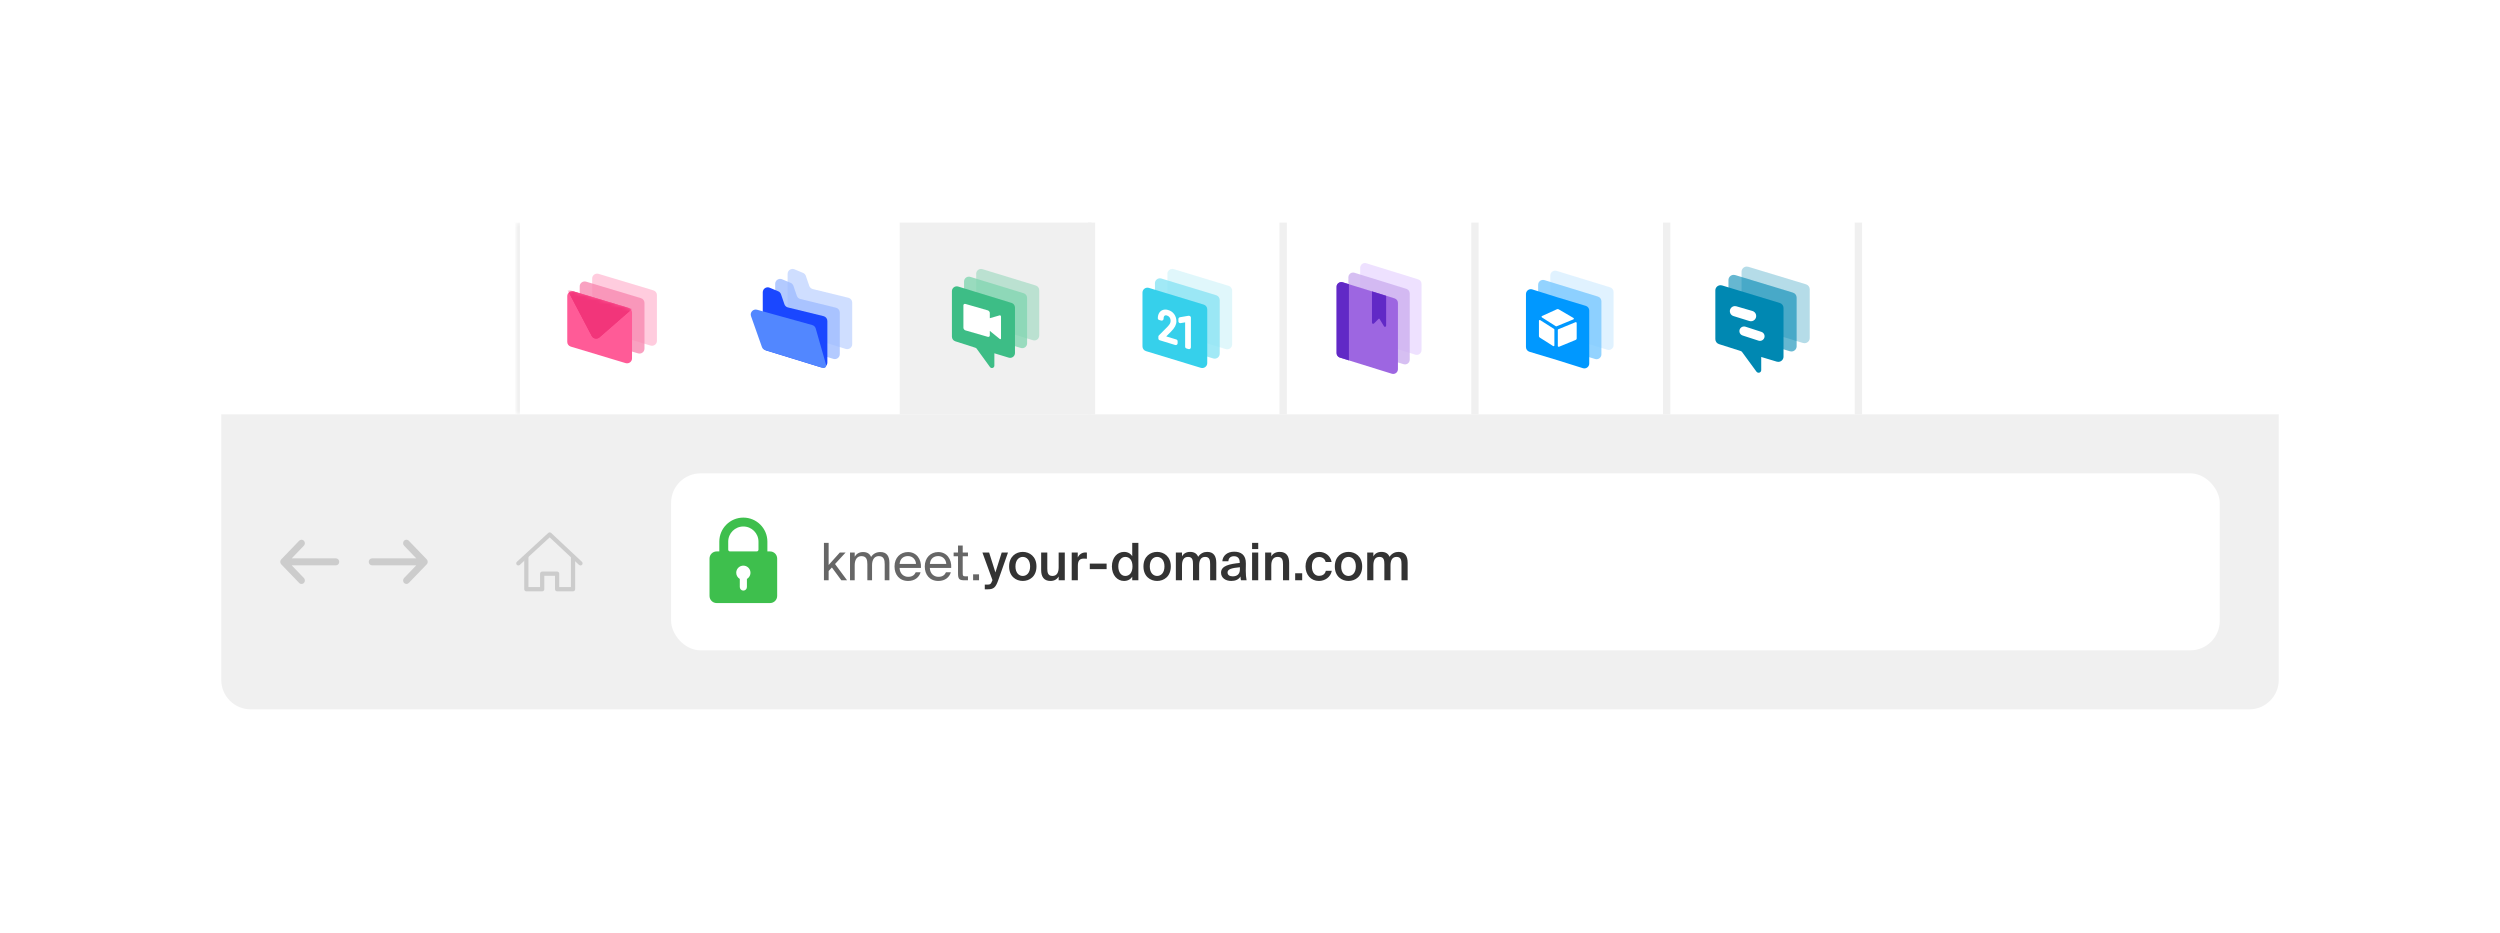 <svg xmlns="http://www.w3.org/2000/svg" width="678" height="253" fill="none">
    <g filter="url(#a)">
        <rect width="558" height="132" x="60" y="30.373" fill="#fff" rx="8" shape-rendering="crispEdges"/>
        <mask id="c" fill="#fff">
            <path d="M140 30.373h52v52h-52v-52Z"/>
        </mask>
        <path fill="#fff" d="M140 30.373h52v52h-52v-52Z"/>
        <path fill="#FF9ABF" fill-rule="evenodd"
              d="M160.596 45.536c0-.89.879-1.525 1.748-1.264l14.862 4.475c.567.171.954.683.954 1.264v12.439c0 .89-.879 1.525-1.748 1.264l-14.863-4.475c-.566-.171-.953-.683-.953-1.264V45.536Z"
              clip-rule="evenodd" opacity=".5"/>
        <path fill="#F789B2" fill-rule="evenodd"
              d="M157.217 47.652c0-.89.879-1.525 1.748-1.264l14.862 4.475c.567.171.954.683.954 1.264V64.566c0 .89-.879 1.525-1.748 1.264l-14.862-4.475c-.567-.171-.954-.683-.954-1.264V47.652Z"
              clip-rule="evenodd" opacity=".8"/>
        <path fill="#FF5B97" fill-rule="evenodd"
              d="M153.84 50.296c0-.89.879-1.525 1.748-1.264l14.863 4.475c.566.171.953.683.953 1.264v12.439c0 .89-.879 1.525-1.748 1.264l-14.862-4.475c-.567-.171-.954-.683-.954-1.264V50.296Z"
              clip-rule="evenodd"/>
        <mask id="b" width="19" height="21" x="153" y="48" maskUnits="userSpaceOnUse" style="mask-type:alpha">
            <path fill="#fff" fill-rule="evenodd"
                  d="M153.84 50.296c0-.89.879-1.525 1.748-1.264l14.863 4.475c.566.171.953.683.953 1.264v12.439c0 .89-.879 1.525-1.748 1.264l-14.862-4.475c-.567-.171-.954-.683-.954-1.264V50.296Z"
                  clip-rule="evenodd"/>
        </mask>
        <g fill="#F2357A" fill-rule="evenodd" clip-rule="evenodd" mask="url(#b)">
            <path d="m153.84 48.506 17.564 5.289-8.831 7.7c-.66.575-1.696.386-2.1-.382l-6.633-12.607Z"
                  style="mix-blend-mode:multiply"/>
            <path d="m153.84 48.506 17.564 5.289-8.831 7.7c-.66.575-1.696.386-2.1-.382l-6.633-12.607Z"
                  style="mix-blend-mode:multiply"/>
        </g>
        <path fill="#F0F0F0" d="M141 82.373v-52h-2v52h2Z" mask="url(#c)"/>
        <path fill="#fff" d="M192 30.373h52v52h-52z"/>
        <path fill="#A2BFFF" fill-rule="evenodd"
              d="M213.6 44.282c0-.962.979-1.614 1.867-1.243l2.324.971c.355.149.63.442.755.807l.924 2.7c.149.435.509.763.955.873l9.667 2.364c.604.147 1.028.688 1.028 1.309v11.277c0 .906-.878 1.554-1.744 1.288l-14.825-4.56c-.566-.174-.951-.696-.951-1.288V44.282Z"
              clip-rule="evenodd" opacity=".504"/>
        <path fill="#A0BDFF" fill-rule="evenodd"
              d="M210.23 46.977c0-.962.98-1.614 1.868-1.243l2.324.971c.355.149.63.442.755.807l.924 2.7c.148.435.508.763.955.873l9.667 2.364c.603.147 1.028.688 1.028 1.309v11.277c0 .906-.878 1.554-1.744 1.288l-14.825-4.56c-.566-.174-.952-.696-.952-1.288V46.977Z"
              clip-rule="evenodd" opacity=".8"/>
        <path fill="#1A47FF" fill-rule="evenodd"
              d="M206.861 49.268c0-.962.98-1.614 1.868-1.243l2.323.971c.356.149.631.442.756.807l.924 2.7c.148.435.508.763.955.873l9.667 2.364c.603.147 1.028.688 1.028 1.309v11.277c0 .906-.878 1.554-1.745 1.288l-14.824-4.56c-.566-.174-.952-.696-.952-1.288V49.268Z"
              clip-rule="evenodd"/>
        <path fill="#5287FF" fill-rule="evenodd"
              d="M203.679 55.746c-.363-1.028.581-2.038 1.631-1.747l14.974 4.158c.452.126.806.477.935.928l2.821 9.869c.147.514-.335.986-.846.829l-15.684-4.824c-.409-.126-.733-.437-.875-.839l-2.956-8.374Z"
              clip-rule="evenodd"/>
        <path fill="#F0F0F0" d="M244 30.373h52v52h-52z"/>
        <path fill="#3DBD86" fill-rule="evenodd"
              d="M264.738 44.246c0-.882.857-1.512 1.703-1.253l14.471 4.437c.552.169.929.678.929 1.253v12.334c0 .882-.857 1.512-1.703 1.253l-14.471-4.438c-.552-.169-.929-.677-.929-1.253V44.246Z"
              clip-rule="evenodd" opacity=".29"/>
        <path fill="#83D5B1" fill-rule="evenodd"
              d="M261.449 46.343c0-.882.857-1.512 1.703-1.253l14.471 4.438c.552.169.928.677.928 1.253v12.334c0 .882-.856 1.512-1.702 1.253l-14.471-4.438c-.552-.169-.929-.677-.929-1.253V46.343Z"
              clip-rule="evenodd" opacity=".8"/>
        <path fill="#3DBD86" fill-rule="evenodd"
              d="M258.16 48.965c0-.882.857-1.512 1.703-1.253l14.471 4.438c.552.169.928.677.928 1.253v12.338c0 .881-.854 1.511-1.699 1.254l-3.892-1.183v3.344c0 .636-.817.899-1.191.384l-3.616-4.986c-.082-.113-.198-.197-.331-.24l-5.461-1.754c-.543-.175-.912-.679-.912-1.248V48.965Z"
              clip-rule="evenodd"/>
        <path fill="#fff" fill-rule="evenodd"
              d="M268.437 54.886c0-.305-.251-.624-.561-.714l-6.038-1.743c-.31-.089-.561.085-.561.39v6.07c0 .305.251.624.561.714l6.038 1.743c.31.089.561-.085.561-.39v-1.215l2.691 2.181c.074.064.162.085.232.055.07-.03.113-.106.113-.202v-5.909c0-.096-.042-.197-.113-.268-.07-.071-.158-.101-.232-.079l-2.691.779v-1.411Z"
              clip-rule="evenodd"/>
        <path fill="#C2F1F9" fill-rule="evenodd"
              d="M316.596 44.272c0-.9.879-1.543 1.748-1.279l14.862 4.528c.567.173.954.691.954 1.279v14.591c0 .9-.879 1.543-1.748 1.279l-14.863-4.528c-.566-.173-.953-.691-.953-1.279V44.272Z"
              clip-rule="evenodd" opacity=".504"/>
        <path fill="#8AE3F3" fill-rule="evenodd"
              d="M313.217 46.814c0-.9.879-1.543 1.748-1.278l14.862 4.528c.567.173.954.691.954 1.279v14.591c0 .9-.879 1.543-1.748 1.279l-14.862-4.528c-.567-.173-.954-.691-.954-1.279V46.814Z"
              clip-rule="evenodd" opacity=".8"/>
        <path fill="#36D0EB" fill-rule="evenodd"
              d="M309.84 49.356c0-.9.879-1.543 1.748-1.279l14.863 4.528c.566.173.953.691.953 1.279v14.591c0 .9-.879 1.543-1.748 1.279l-14.862-4.528c-.567-.173-.954-.691-.954-1.279V49.356Z"
              clip-rule="evenodd"/>
        <path fill="#fff" fill-rule="evenodd"
              d="m314.654 61.798 4.211 1.292v-.545l-3.533-1.073 1.875-1.883c.493-.504.837-.946 1.033-1.324.195-.379.293-.752.293-1.118 0-.649-.173-1.209-.52-1.677-.346-.467-.827-.78-1.443-.942-.403-.106-.763-.098-1.078.022-.316.119-.559.333-.73.643-.171.308-.256.678-.256 1.109l.549.151c0-.528.14-.919.418-1.175.279-.257.645-.327 1.097-.207.437.116.781.35 1.03.704.249.354.374.779.374 1.272 0 .315-.074.618-.222.909-.115.226-.3.486-.557.779l-.237.258-2.304 2.319v.484Zm7.259 2.228.554.17V56.156l-.092-.024-2.291.398v.608l1.829-.31v7.197Z"
              clip-rule="evenodd"/>
        <path fill="#fff" fill-rule="evenodd"
              d="m316.281 61.235 1.288-1.294.003-.003c.508-.52.891-1.003 1.119-1.444l.001-.001c.226-.438.348-.889.348-1.346 0-.743-.2-1.409-.617-1.974l-.001-.001c-.421-.568-1.005-.942-1.722-1.129-.481-.126-.953-.127-1.388.038-.435.164-.768.463-.993.87-.22.397-.319.854-.319 1.351 0 .225.152.423.371.483l.549.151c.153.042.317.011.443-.084.126-.095.2-.243.2-.4 0-.446.116-.68.256-.808l.001-.001c.12-.111.292-.176.62-.089.327.087.567.254.745.506.182.259.283.579.283.985 0 .234-.054.46-.167.684m-1.02 3.503 2.734.831c.213.065.358.259.358.48v.545c0 .159-.077.309-.206.404-.13.095-.297.122-.451.075l-4.212-1.292c-.212-.065-.356-.259-.356-.479v-.484c0-.132.052-.258.145-.352l2.298-2.312.226-.246c.24-.274.395-.497.484-.671m4.987-2.094c.072-.013.147-.009.218.009l.092.024c.222.058.377.257.377.485v8.039c0 .159-.077.309-.206.404-.13.095-.297.122-.451.075l-.554-.17c-.212-.065-.357-.259-.357-.479v-6.602l-1.236.21c-.147.025-.298-.016-.412-.111-.115-.095-.18-.236-.18-.384v-.608c0-.244.176-.452.419-.494l2.29-.398Z"
              clip-rule="evenodd"/>
        <path fill="#F0F0F0" d="M297 82.373v-52h-2v52h2Z" mask="url(#path-18-inside-2_1869_16210)"/>
        <path fill="#C79BFF" fill-opacity=".3" fill-rule="evenodd"
              d="M368.881 42.625c0-.869.833-1.49 1.656-1.234l14.08 4.371c.537.167.904.667.904 1.234v17.959c0 .869-.833 1.49-1.657 1.234l-14.08-4.371c-.537-.167-.903-.667-.903-1.234V42.625Z"
              clip-rule="evenodd"/>
        <path fill="#CCAFEF" fill-rule="evenodd"
              d="M365.68 45.207c0-.869.833-1.49 1.656-1.234l14.08 4.371c.537.167.904.667.904 1.234v17.959c0 .869-.834 1.49-1.657 1.234l-14.08-4.371c-.537-.167-.903-.667-.903-1.234V45.207Z"
              clip-rule="evenodd" opacity=".8"/>
        <path fill="#9D66E1" fill-rule="evenodd"
              d="M362.48 47.791c0-.869.834-1.49 1.657-1.234l14.08 4.371c.537.167.903.667.903 1.234v17.959c0 .869-.833 1.49-1.656 1.234l-14.08-4.371c-.537-.167-.904-.667-.904-1.234V47.791Z"
              clip-rule="evenodd"/>
        <path fill="#6129C6"
              d="M372.08 49.023v8.48c0 .131.078.249.198.299.119.05.257.022.349-.07l1.26-1.272c.03-.03.071-.048.113-.048.043 0 .083.017.113.048l1.261 2.087c.091.093.229.12.349.07.119-.05.197-.168.197-.299v-8.108l-3.84-1.187Z"/>
        <path fill="#6129C6" fill-rule="evenodd"
              d="M362.48 47.69c0-.693.791-1.363 1.6-1.154l1.749.544v20.659l-2.543-.794c-.487-.196-.806-.685-.806-1.132V47.69Z"
              clip-rule="evenodd"/>
        <path fill="#F0F0F0" d="M349 82.373v-52h-2v52h2Z" mask="url(#path-25-inside-3_1869_16210)"/>
        <path fill="#C2E6FF" fill-rule="evenodd"
              d="M420.441 44.721c0-.888.86-1.523 1.709-1.262l14.522 4.468c.554.17.932.682.932 1.262v14.4c0 .888-.859 1.523-1.708 1.262l-14.523-4.468c-.554-.17-.932-.682-.932-1.262V44.721Z"
              clip-rule="evenodd" opacity=".5"/>
        <path fill="#78C8FF" fill-rule="evenodd"
              d="M417.141 47.229c0-.888.859-1.523 1.708-1.262l14.523 4.468c.554.171.932.682.932 1.262v14.4c0 .888-.86 1.523-1.709 1.262l-14.522-4.468c-.554-.17-.932-.682-.932-1.262V47.229Z"
              clip-rule="evenodd" opacity=".8"/>
        <path fill="#0098FF" fill-rule="evenodd"
              d="M413.84 49.749c0-.892.865-1.527 1.716-1.26l6.799 2.137 7.708 2.322c.558.168.94.682.94 1.264v14.383c0 .892-.866 1.527-1.716 1.26l-6.932-2.178-7.576-2.281c-.557-.168-.939-.682-.939-1.264V49.749Z"
              clip-rule="evenodd"/>
        <path fill="#fff" fill-rule="evenodd"
              d="M422.702 53.883c-.139-.081-.306-.092-.445-.029l-4.067 1.851c-.074.033-.12.103-.122.182-.001.08.042.157.113.202l3.74 2.381c.068.044.152.052.223.022l4.56-1.875c.077-.032.127-.104.128-.186.001-.083-.046-.162-.122-.206l-4.008-2.343Zm-5.224 2.924c.073-.035.162-.028.234.018l3.724 2.369c.07.044.113.119.112.197v4.288c-.001.079-.046.149-.119.183-.073.034-.162.027-.233-.019l-3.61-2.295c-.141-.089-.227-.239-.227-.395v-4.162c0-.08.046-.151.119-.185Zm9.784.573c.072-.03.158-.021.227.024.068.045.11.119.11.196v4.194c0 .168-.099.315-.257.38l-4.526 1.863c-.072.03-.158.021-.226-.023-.069-.045-.111-.119-.111-.196v-4.33c.001-.084.05-.157.129-.19l4.654-1.917Z"
              clip-rule="evenodd"/>
        <path fill="#F0F0F0" d="M451 30.373v52h2v-52h-2Zm-50 52v-52h-2v52h2Z" mask="url(#path-32-inside-4_1869_16210)"/>
        <path fill="#0088B2" fill-rule="evenodd"
              d="m474.151 42.355 15.645 4.755c.597.181 1.004.726 1.004 1.343v13.216c0 .776-.636 1.405-1.422 1.405-.142 0-.283-.021-.418-.062l-15.645-4.755c-.597-.181-1.004-.726-1.004-1.343V43.698c0-.776.636-1.405 1.422-1.405.142 0 .283.021.418.062Z"
              clip-rule="evenodd" opacity=".29"/>
        <path fill="#0088B2" fill-rule="evenodd"
              d="m470.598 44.603 15.646 4.755c.596.181 1.004.726 1.004 1.343v13.216c0 .776-.637 1.405-1.423 1.405-.142 0-.282-.021-.418-.062l-15.645-4.755c-.597-.181-1.004-.726-1.004-1.343V45.946c0-.776.637-1.405 1.422-1.405.142 0 .283.021.418.062Z"
              clip-rule="evenodd" opacity=".6"/>
        <path fill="#0088B2" fill-rule="evenodd"
              d="m467.04 47.413 15.645 4.755c.597.181 1.004.726 1.004 1.343v13.221c0 .776-.637 1.405-1.422 1.405-.141 0-.281-.021-.415-.061l-4.208-1.267v3.583c0 .388-.318.702-.711.702-.228 0-.443-.108-.576-.291l-3.91-5.343c-.089-.121-.214-.211-.358-.257l-5.904-1.879c-.587-.187-.986-.727-.986-1.337V48.755c0-.776.637-1.405 1.423-1.405.141 0 .282.021.418.062Z"
              clip-rule="evenodd"/>
        <path fill="#fff"
              d="M469.283 55.021c-.548-1.077.46-2.289 1.622-1.951l4.352 1.268c.469.136.834.503.968.971.311 1.088-.715 2.088-1.797 1.75l-4.328-1.349c-.354-.111-.649-.359-.817-.69Zm8.773 7.173c.811-.611.601-1.878-.364-2.192l-4.318-1.403c-.39-.127-.819-.055-1.148.193-.811.611-.601 1.878.364 2.191l4.318 1.403c.391.127.819.055 1.148-.192Z"/>
        <path fill="#F0F0F0" d="M503 30.373v52h2v-52h-2Z" mask="url(#path-38-inside-5_1869_16210)"/>
        <path fill="#F0F0F0" d="M60 82.373h558v72c0 4.418-3.582 8-8 8H68c-4.418 0-8-3.582-8-8v-72Z"/>
        <path fill="#CCC" fill-rule="evenodd"
              d="M82.416 126.759c.174.181.267.413.267.668 0 .255-.093.488-.244.643-.092.109-.206.192-.337.242-.106.04-.217.061-.329.061s-.223-.021-.329-.061c-.131-.05-.244-.133-.313-.216l-4.864-5.051c-.174-.181-.267-.415-.267-.672 0-.257.092-.491.267-.672l4.864-5.05c.174-.181.397-.278.643-.278.245 0 .469.097.643.278.174.18.267.413.267.668 0 .255-.093.488-.267.668l-3.304 3.436h11.97c.249 0 .475.096.65.278.175.182.267.417.267.676 0 .255-.093.488-.267.668-.175.182-.402.278-.65.278H79.112l3.304 3.436Z"
              clip-rule="evenodd"/>
        <mask id="d" width="16" height="13" x="76" y="116" maskUnits="userSpaceOnUse" style="mask-type:alpha">
            <path fill="#fff" fill-rule="evenodd"
                  d="M82.416 126.759c.174.181.267.413.267.668 0 .255-.093.488-.244.643-.092.109-.206.192-.337.242-.106.04-.217.061-.329.061s-.223-.021-.329-.061c-.131-.05-.244-.133-.313-.216l-4.864-5.051c-.174-.181-.267-.415-.267-.672 0-.257.092-.491.267-.672l4.864-5.05c.174-.181.397-.278.643-.278.245 0 .469.097.643.278.174.18.267.413.267.668 0 .255-.093.488-.267.668l-3.304 3.436h11.97c.249 0 .475.096.65.278.175.182.267.417.267.676 0 .255-.093.488-.267.668-.175.182-.402.278-.65.278H79.112l3.304 3.436Z"
                  clip-rule="evenodd"/>
        </mask>
        <path fill="#CCC" fill-rule="evenodd"
              d="M109.584 117.987c-.174-.18-.267-.413-.267-.668 0-.255.093-.488.244-.643.092-.109.206-.192.336-.242.106-.04.217-.061.329-.061.113 0 .224.021.33.061.13.05.244.133.313.216l4.864 5.051c.174.181.267.415.267.672 0 .257-.093.491-.267.672l-4.864 5.05c-.174.181-.397.278-.643.278-.245 0-.469-.097-.642-.278-.174-.18-.267-.413-.267-.668 0-.255.093-.487.267-.668l3.304-3.436h-11.971c-.248 0-.475-.096-.65-.278-.175-.182-.267-.417-.267-.676 0-.255.093-.488.267-.668.175-.182.402-.278.65-.278h11.971l-3.304-3.436Z"
              clip-rule="evenodd"/>
        <mask id="e" width="16" height="13" x="100" y="116" maskUnits="userSpaceOnUse" style="mask-type:alpha">
            <path fill="#fff" fill-rule="evenodd"
                  d="M109.584 117.987c-.174-.18-.267-.413-.267-.668 0-.255.093-.488.244-.643.092-.109.206-.192.336-.242.106-.04.217-.061.329-.061.113 0 .224.021.33.061.13.05.244.133.313.216l4.864 5.051c.174.181.267.415.267.672 0 .257-.093.491-.267.672l-4.864 5.05c-.174.181-.397.278-.643.278-.245 0-.469-.097-.642-.278-.174-.18-.267-.413-.267-.668 0-.255.093-.487.267-.668l3.304-3.436h-11.971c-.248 0-.475-.096-.65-.278-.175-.182-.267-.417-.267-.676 0-.255.093-.488.267-.668.175-.182.402-.278.65-.278h11.971l-3.304-3.436Z"
                  clip-rule="evenodd"/>
        </mask>
        <path fill="#CCC"
              d="M154.833 120.814v8.405h-3.166v-3.635c0-.319-.258-.577-.576-.577h-4.049c-.318 0-.576.258-.576.577v3.635h-3.147v-8.405h-1.151v8.981c0 .319.258.577.576.577h4.298c.318 0 .576-.258.576-.577v-3.634h2.898v3.634c0 .319.257.577.575.577h4.318c.318 0 .576-.258.576-.577v-8.981h-1.152Z"/>
        <path fill="#CCC"
              d="m157.818 122.356-8.348-7.827c-.22-.207-.561-.208-.783-.004l-8.501 7.827c-.234.216-.249.581-.034.815.113.124.268.187.424.187.139 0 .279-.05.389-.152l8.108-7.465 7.958 7.461c.233.218.597.206.814-.027.217-.232.205-.597-.027-.815Z"/>
        <rect width="420" height="48" x="182" y="98.373" fill="#fff" rx="8"/>
        <g clip-path="url(#f)">
            <path fill="#3EBF4D" fill-rule="evenodd"
                  d="M208.114 119.547h.724c1.067 0 1.931.864 1.931 1.931v10.14c0 1.066-.864 1.931-1.931 1.931h-14.485c-1.066 0-1.931-.865-1.931-1.931v-10.14c0-1.067.865-1.931 1.931-1.931h.724v-2.656c0-3.6 2.919-6.518 6.519-6.518s6.518 2.918 6.518 6.518v2.656Zm-6.858 3.884c-.923.166-1.594.971-1.59 1.91.002.687.37 1.321.966 1.663v2.199c0 .534.432.966.965.966.534 0 .966-.432.966-.966v-2.199c.813-.469 1.17-1.454.848-2.335-.322-.882-1.231-1.404-2.155-1.238Zm4.444-4.368c0 .266-.216.483-.483.483h-7.242c-.267 0-.483-.217-.483-.483v-2.173c0-2.267 1.837-4.104 4.104-4.104 2.267 0 4.104 1.837 4.104 4.104v2.173Z"
                  clip-rule="evenodd"/>
        </g>
        <path fill="#666"
              d="M224.726 117.223h-1.274v10.15h1.274v-2.52l.882-.952 2.562 3.472h1.554l-3.262-4.41 2.87-3.122h-1.568l-3.038 3.388v-6.006Zm7.069 10.15v-4.088c0-1.61.728-2.464 1.82-2.464 1.386 0 1.61 1.008 1.61 2.17v4.382h1.274v-4.088c0-1.61.728-2.464 1.82-2.464 1.386 0 1.61 1.008 1.61 2.17v4.382h1.274v-4.76c0-1.722-.686-2.898-2.436-2.898-1.05 0-1.932.406-2.534 1.33-.336-.826-1.022-1.33-2.17-1.33-1.134 0-1.834.546-2.268 1.26v-1.134h-1.274v7.532h1.274Zm12.171-3.346h5.796c.168-2.38-1.218-4.312-3.514-4.312-2.058 0-3.654 1.526-3.654 3.906 0 2.226 1.316 3.934 3.696 3.934 1.834 0 3.024-1.064 3.374-2.366h-1.316c-.322.742-.938 1.246-2.058 1.246-1.12 0-2.268-.784-2.324-2.408Zm.014-1.092c.112-1.512 1.134-2.128 2.268-2.128 1.344 0 2.142 1.064 2.17 2.128h-4.438Zm8.19 1.092h5.796c.168-2.38-1.218-4.312-3.514-4.312-2.058 0-3.654 1.526-3.654 3.906 0 2.226 1.316 3.934 3.696 3.934 1.834 0 3.024-1.064 3.374-2.366h-1.316c-.322.742-.938 1.246-2.058 1.246-1.12 0-2.268-.784-2.324-2.408Zm.014-1.092c.112-1.512 1.134-2.128 2.268-2.128 1.344 0 2.142 1.064 2.17 2.128h-4.438Zm7.63-4.984v1.89h-1.19v1.022h1.19v4.62c0 1.568.336 1.89 1.778 1.89h.924v-1.064h-.644c-.728 0-.784-.196-.784-.98v-4.466h1.428v-1.022h-1.428v-1.89h-1.274Zm4.091 9.422h1.61v-1.61h-1.61v1.61Z"/>
        <path fill="#333"
              d="M267.071 129.823h.756c1.694 0 2.198-.518 2.898-2.464l2.646-7.518h-1.708l-1.708 5.404-1.708-5.404h-1.82l2.73 7.49-.084.182c-.336.98-.644 1.036-1.372 1.036h-.63v1.274Zm14.018-6.202c0-2.716-1.876-3.948-3.71-3.948s-3.71 1.232-3.71 3.948 1.876 3.934 3.71 3.934 3.71-1.218 3.71-3.934Zm-3.71 2.576c-1.05 0-1.988-.84-1.988-2.576 0-1.736.938-2.59 1.988-2.59s1.988.854 1.988 2.59c0 1.736-.938 2.576-1.988 2.576Zm9.728.14v1.036h1.666v-7.532h-1.666v4.018c0 1.358-.448 2.338-1.694 2.338s-1.386-.994-1.386-2.016v-4.34h-1.666v4.746c0 1.792.728 2.968 2.52 2.968 1.022 0 1.792-.434 2.226-1.218Zm7.657-4.802v-1.68c-.126-.014-.308-.028-.434-.028-.91.014-1.638.518-2.044 1.358v-1.344h-1.638v7.532h1.666v-3.948c0-1.512.602-1.932 1.652-1.932.252 0 .518.014.798.042Zm.786 2.814h4.564v-1.498h-4.564v1.498Zm11.512-7.126v3.626c-.448-.742-1.232-1.176-2.24-1.176-1.778 0-3.276 1.526-3.276 3.934 0 2.422 1.498 3.948 3.276 3.948 1.008 0 1.792-.434 2.24-1.176v.994h1.666v-10.15h-1.666Zm-1.876 3.808c1.092 0 1.946.84 1.946 2.576 0 1.736-.854 2.59-1.946 2.59-1.106 0-1.904-.994-1.904-2.59 0-1.582.798-2.576 1.904-2.576Zm12.339 2.59c0-2.716-1.876-3.948-3.71-3.948s-3.71 1.232-3.71 3.948 1.876 3.934 3.71 3.934 3.71-1.218 3.71-3.934Zm-3.71 2.576c-1.05 0-1.988-.84-1.988-2.576 0-1.736.938-2.59 1.988-2.59s1.988.854 1.988 2.59c0 1.736-.938 2.576-1.988 2.576Zm6.745 1.176v-4.004c0-1.358.42-2.338 1.652-2.338s1.33.994 1.33 2.016v4.326h1.666v-4.004c0-1.358.42-2.338 1.652-2.338s1.33.994 1.33 2.016v4.326h1.666v-4.732c0-1.792-.686-2.968-2.464-2.968-.924 0-1.806.378-2.45 1.33-.35-.84-1.036-1.33-2.198-1.33-1.008 0-1.75.434-2.184 1.218v-1.05h-1.666v7.532h1.666Zm10.587-2.072c0 1.372 1.148 2.254 2.786 2.254 1.106 0 2.002-.392 2.478-1.204.028.518.084.7.14 1.022h1.526c-.14-.63-.224-1.624-.224-2.576 0-.686.028-1.568.028-1.946.042-2.408-1.372-3.234-3.178-3.234-1.82 0-3.094 1.05-3.206 2.59h1.638c.042-.91.672-1.358 1.512-1.358.826 0 1.568.392 1.568 1.68v.14c-2.758.28-5.068.756-5.068 2.632Zm5.11-1.47v.574c0 1.274-.728 1.904-1.96 1.904-.84 0-1.386-.392-1.386-1.05 0-.868.966-1.204 3.346-1.428Zm4.975-6.608h-1.666v1.68h1.666v-1.68Zm0 2.618h-1.666v7.532h1.666v-7.532Zm3.541 1.05v-1.05h-1.666v7.532h1.666v-4.004c0-1.358.476-2.338 1.75-2.338s1.428.994 1.428 2.016v4.326h1.666v-4.732c0-1.792-.742-2.968-2.562-2.968-1.05 0-1.848.434-2.282 1.218Zm6.477 6.482h1.904v-1.904h-1.904v1.904Zm9.88-4.956c-.28-1.68-1.736-2.744-3.374-2.744-2.24 0-3.696 1.708-3.696 3.948s1.442 3.934 3.626 3.934c1.61 0 3.164-.994 3.5-2.758h-1.624c-.21 1.008-1.036 1.372-1.848 1.372-.98 0-1.932-.77-1.932-2.562 0-1.778.938-2.548 1.974-2.548.91 0 1.61.56 1.75 1.358h1.624Zm8.293 1.204c0-2.716-1.876-3.948-3.71-3.948s-3.71 1.232-3.71 3.948 1.876 3.934 3.71 3.934 3.71-1.218 3.71-3.934Zm-3.71 2.576c-1.05 0-1.988-.84-1.988-2.576 0-1.736.938-2.59 1.988-2.59s1.988.854 1.988 2.59c0 1.736-.938 2.576-1.988 2.576Zm6.745 1.176v-4.004c0-1.358.42-2.338 1.652-2.338s1.33.994 1.33 2.016v4.326h1.666v-4.004c0-1.358.42-2.338 1.652-2.338s1.33.994 1.33 2.016v4.326h1.666v-4.732c0-1.792-.686-2.968-2.464-2.968-.924 0-1.806.378-2.45 1.33-.35-.84-1.036-1.33-2.198-1.33-1.008 0-1.75.434-2.184 1.218v-1.05h-1.666v7.532h1.666Z"/>
    </g>
    <defs>
        <clipPath id="f">
            <path fill="#fff" d="M190 110.373h24v24h-24z"/>
        </clipPath>
        <filter id="a" width="678" height="252" x="0" y=".373" color-interpolation-filters="sRGB"
                filterUnits="userSpaceOnUse">
            <feFlood flood-opacity="0" result="BackgroundImageFix"/>
            <feColorMatrix in="SourceAlpha" result="hardAlpha" values="0 0 0 0 0 0 0 0 0 0 0 0 0 0 0 0 0 0 127 0"/>
            <feOffset dy="30"/>
            <feGaussianBlur stdDeviation="30"/>
            <feComposite in2="hardAlpha" operator="out"/>
            <feColorMatrix values="0 0 0 0 0.086 0 0 0 0 0.227 0 0 0 0 0.588 0 0 0 0.2 0"/>
            <feBlend in2="BackgroundImageFix" result="effect1_dropShadow_1869_16210"/>
            <feBlend in="SourceGraphic" in2="effect1_dropShadow_1869_16210" result="shape"/>
        </filter>
    </defs>
</svg>
